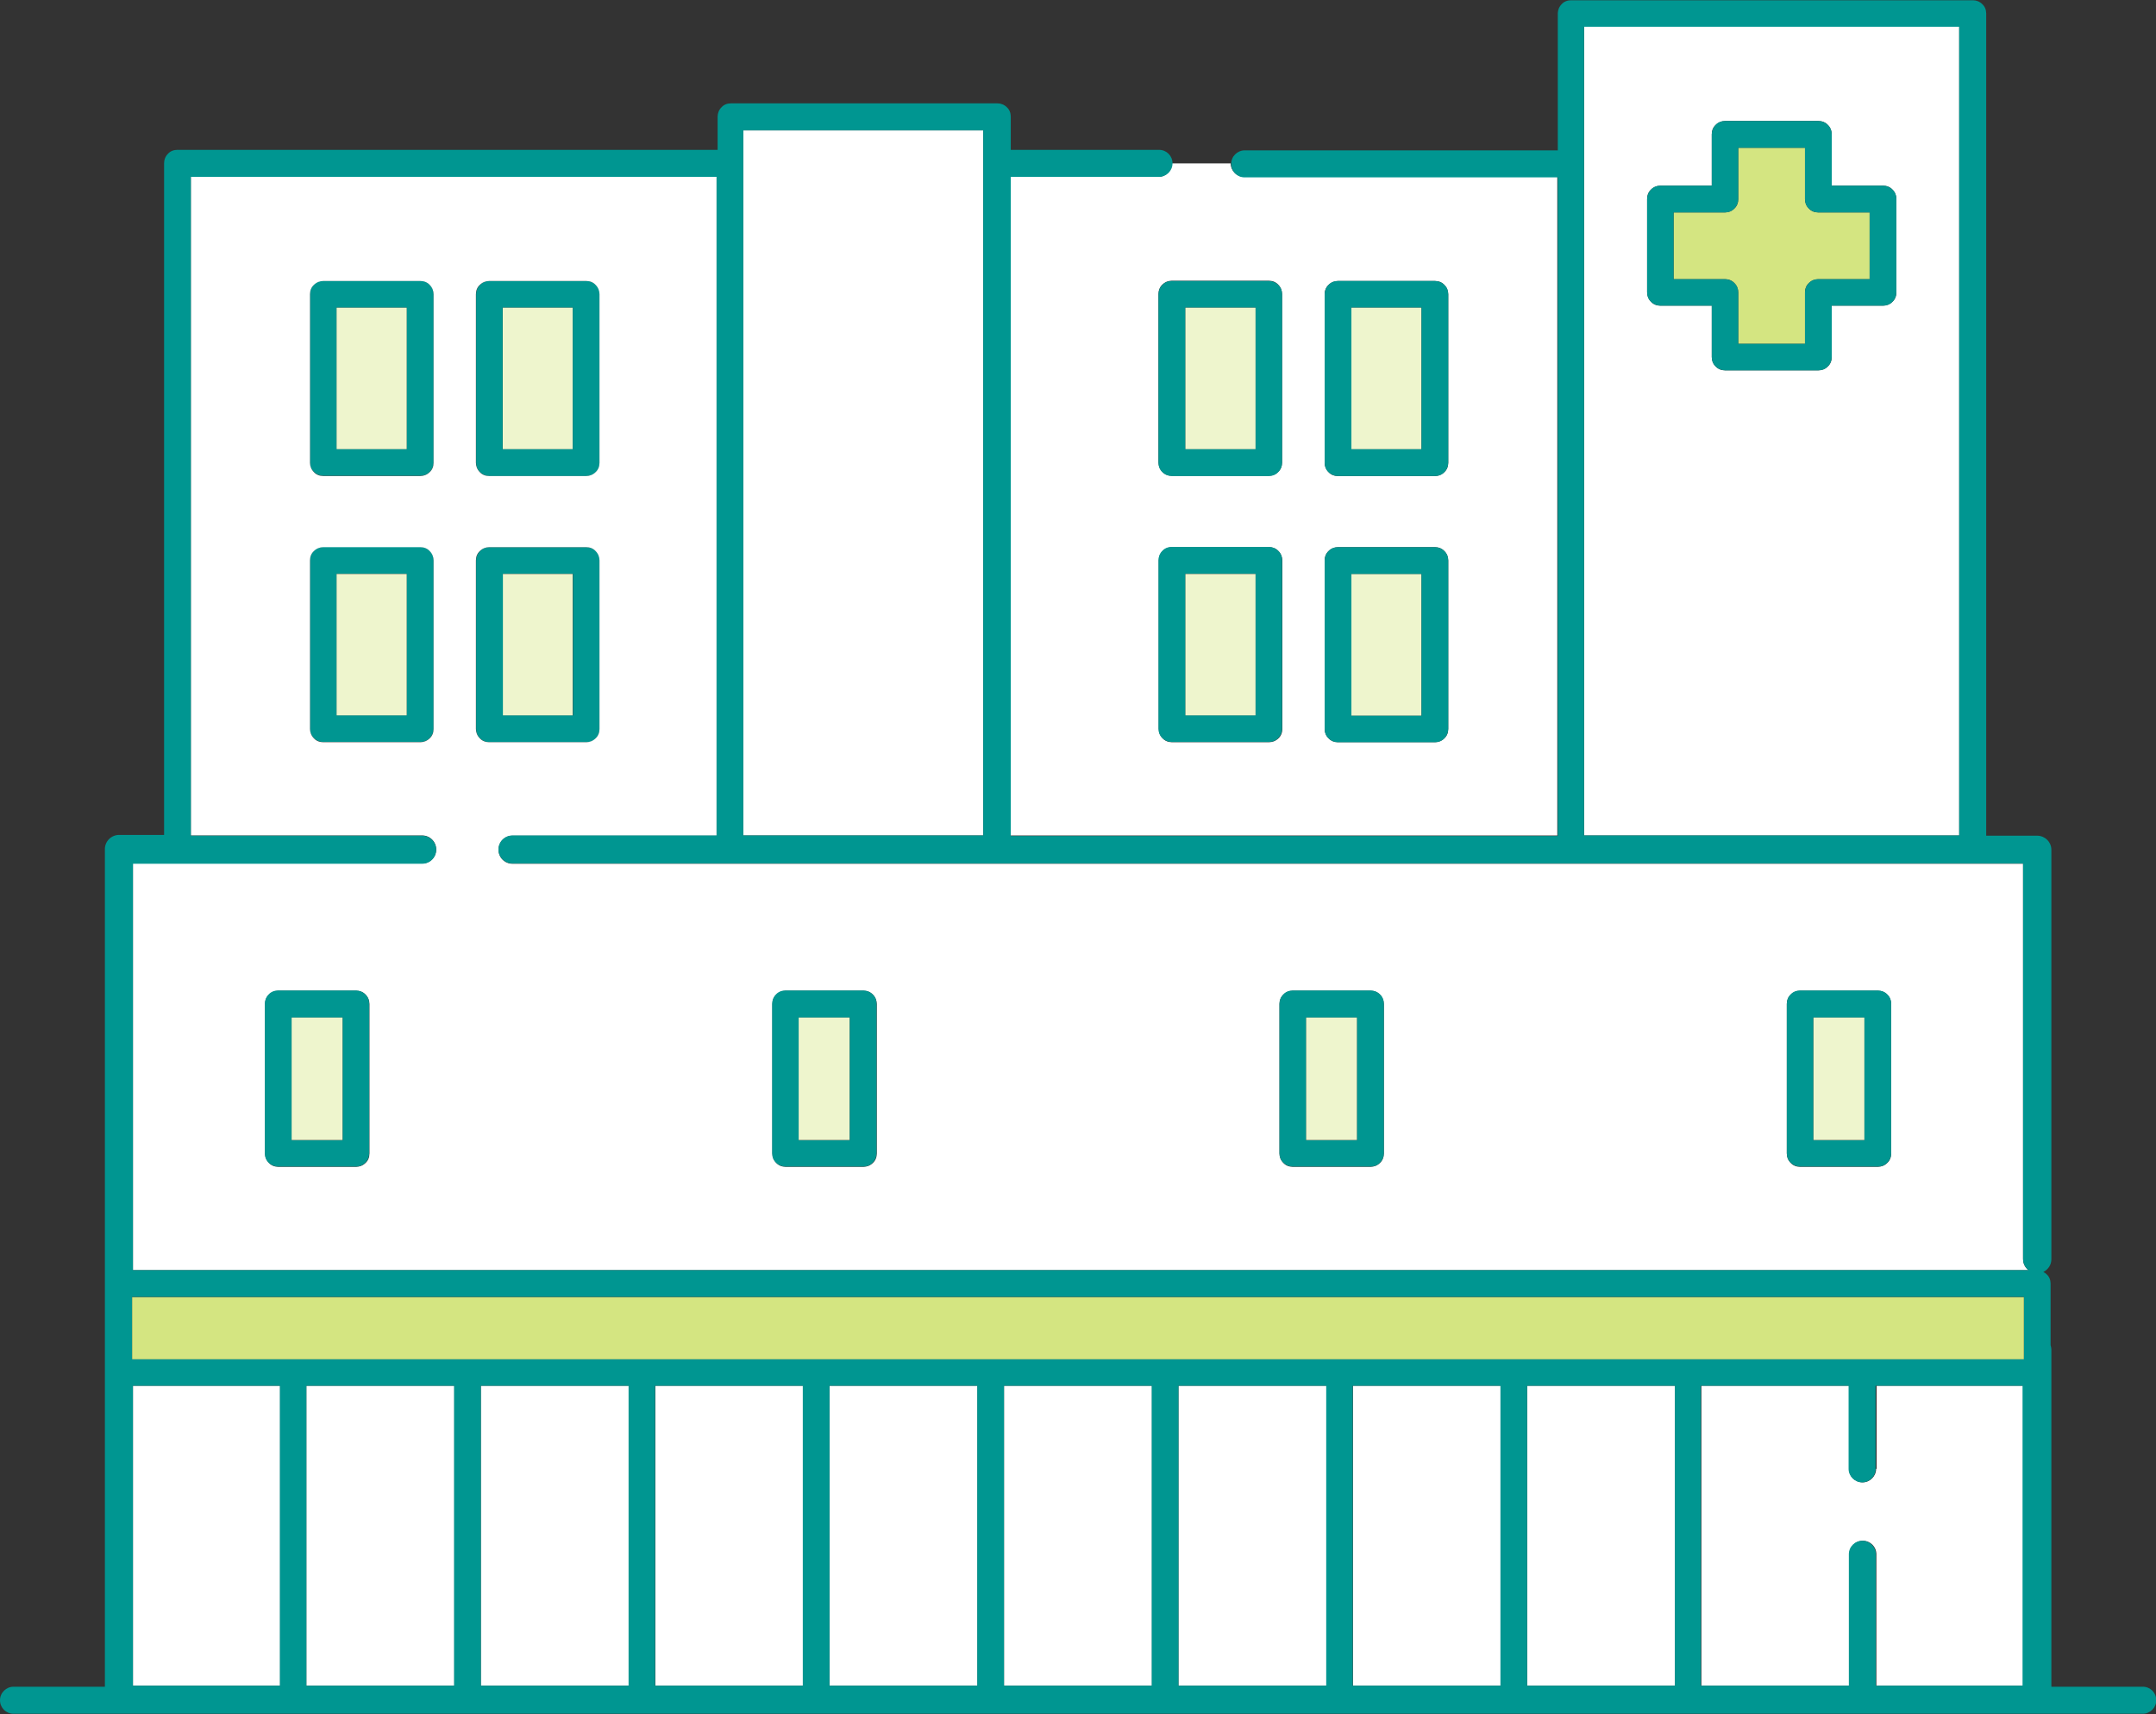 <?xml version="1.0" encoding="UTF-8"?><svg id="_レイヤー_2" xmlns="http://www.w3.org/2000/svg" viewBox="0 0 83.04 66"><rect x="0" y="0" width="83.04" height="66" fill="#333333" stroke="none"/><defs><style>.cls-1{fill:#fff;}.cls-2{fill:#eef5cd;}.cls-3{fill:#009691;}.cls-4{fill:#d4e581;}</style></defs><g id="T"><path class="cls-1" d="M44.62,6.81h-5.71v25.36h21.07V6.81h-12.06c-.28,0-.52-.23-.52-.52h-2.27c0,.28-.23.52-.52.52ZM49.39,28.07c0,.14-.05.27-.15.36-.1.1-.23.15-.36.15h-3.74c-.14,0-.27-.05-.36-.15-.1-.1-.15-.23-.15-.36v-6.49c0-.14.05-.27.15-.36.1-.1.23-.15.36-.15h3.74c.14,0,.27.05.36.15.1.1.15.23.15.36v6.49ZM51.02,11.33c0-.14.05-.27.15-.36.1-.1.23-.15.36-.15h3.74c.14,0,.27.05.36.15.1.1.15.23.15.36v6.49c0,.14-.05.27-.15.36-.1.1-.23.15-.36.15h-3.74c-.14,0-.27-.05-.36-.15-.1-.1-.15-.23-.15-.36v-6.49ZM51.02,21.58c0-.14.05-.27.15-.36.1-.1.23-.15.36-.15h3.74c.14,0,.27.05.36.15.1.1.15.23.15.36v6.49c0,.14-.05.27-.15.36-.1.1-.23.15-.36.15h-3.74c-.14,0-.27-.05-.36-.15-.1-.1-.15-.23-.15-.36v-6.49ZM45.13,10.81h3.74c.14,0,.27.05.36.15.1.1.15.23.15.36v6.49c0,.14-.05.27-.15.36-.1.1-.23.15-.36.15h-3.74c-.14,0-.27-.05-.36-.15-.1-.1-.15-.23-.15-.36v-6.49c0-.14.05-.27.15-.36.1-.1.23-.15.36-.15Z"/><rect class="cls-2" x="12.96" y="22.1" width="2.71" height="5.46"/><path class="cls-3" d="M16.19,21.06h-3.74c-.14,0-.27.05-.36.15-.1.1-.15.23-.15.36v6.49c0,.14.05.27.15.36.1.1.23.15.36.15h3.74c.14,0,.27-.05.36-.15.1-.1.15-.23.15-.36v-6.49c0-.14-.05-.27-.15-.36-.1-.1-.23-.15-.36-.15ZM15.67,27.55h-2.71v-5.46h2.71v5.46Z"/><rect class="cls-2" x="19.36" y="22.1" width="2.7" height="5.46"/><path class="cls-3" d="M22.95,28.43c.1-.1.15-.23.15-.36v-6.49c0-.14-.05-.27-.15-.36-.1-.1-.23-.15-.36-.15h-3.74c-.14,0-.27.05-.36.15-.1.1-.15.23-.15.36v6.49c0,.14.05.27.15.36.1.1.23.15.36.15h3.74c.14,0,.27-.05.36-.15ZM22.07,27.55h-2.7v-5.46h2.7v5.46Z"/><rect class="cls-2" x="45.65" y="22.1" width="2.71" height="5.46"/><path class="cls-3" d="M48.87,21.06h-3.74c-.14,0-.27.05-.36.15-.1.1-.15.23-.15.36v6.49c0,.14.05.27.15.36.1.1.23.15.36.15h3.74c.14,0,.27-.05.36-.15.1-.1.15-.23.15-.36v-6.49c0-.14-.05-.27-.15-.36-.1-.1-.23-.15-.36-.15ZM48.36,27.55h-2.71v-5.46h2.71v5.46Z"/><rect class="cls-2" x="52.05" y="22.1" width="2.7" height="5.46"/><path class="cls-3" d="M51.53,28.58h3.74c.14,0,.27-.05.36-.15.1-.1.15-.23.15-.36v-6.49c0-.14-.05-.27-.15-.36-.1-.1-.23-.15-.36-.15h-3.74c-.14,0-.27.05-.36.15-.1.1-.15.23-.15.36v6.49c0,.14.05.27.15.36.1.1.23.15.36.15ZM52.05,22.1h2.7v5.46h-2.7v-5.46Z"/><rect class="cls-2" x="12.96" y="11.84" width="2.71" height="5.46"/><path class="cls-3" d="M16.19,10.81h-3.74c-.14,0-.27.05-.36.15-.1.1-.15.23-.15.36v6.49c0,.14.05.27.15.36.1.1.23.15.36.15h3.74c.14,0,.27-.05.36-.15.1-.1.15-.23.15-.36v-6.49c0-.14-.05-.27-.15-.36-.1-.1-.23-.15-.36-.15ZM15.67,17.3h-2.71v-5.46h2.71s0,5.46,0,5.46Z"/><rect class="cls-2" x="19.36" y="11.84" width="2.7" height="5.46"/><path class="cls-3" d="M18.85,18.33h3.74c.14,0,.27-.05.36-.15.1-.1.15-.23.15-.36v-6.49c0-.14-.05-.27-.15-.36-.1-.1-.23-.15-.36-.15h-3.74c-.14,0-.27.05-.36.15-.1.1-.15.23-.15.36v6.49c0,.14.05.27.15.36.1.1.23.15.36.15ZM19.36,11.84h2.7v5.46h-2.7v-5.46Z"/><rect class="cls-2" x="45.65" y="11.84" width="2.71" height="5.46"/><path class="cls-3" d="M44.62,11.33v6.49c0,.14.05.27.15.36.1.1.23.15.36.15h3.74c.14,0,.27-.05.36-.15.1-.1.15-.23.15-.36v-6.49c0-.14-.05-.27-.15-.36-.1-.1-.23-.15-.36-.15h-3.74c-.14,0-.27.05-.36.15-.1.1-.15.23-.15.36ZM45.65,11.84h2.71s0,5.46,0,5.46h-2.71v-5.46Z"/><rect class="cls-2" x="52.05" y="11.84" width="2.7" height="5.46"/><path class="cls-3" d="M51.53,18.33h3.74c.14,0,.27-.05.36-.15.1-.1.15-.23.15-.36v-6.49c0-.14-.05-.27-.15-.36-.1-.1-.23-.15-.36-.15h-3.74c-.14,0-.27.05-.36.15-.1.1-.15.23-.15.36v6.49c0,.14.05.27.15.36.1.1.23.15.36.15ZM52.05,11.84h2.7v5.46h-2.7v-5.46Z"/><rect class="cls-1" x="28.63" y="5.02" width="9.24" height="27.15"/><path class="cls-1" d="M75.46,1.03h-14.45v31.14h14.45V1.03ZM73.04,11.26c0,.14-.05.27-.15.36-.1.1-.23.15-.36.15h-1.98v1.98c0,.14-.05.27-.15.36-.1.1-.23.15-.36.15h-3.6c-.14,0-.27-.05-.36-.15-.1-.1-.15-.23-.15-.36v-1.98h-1.98c-.14,0-.27-.05-.36-.15-.1-.1-.15-.23-.15-.36v-3.6c0-.14.05-.27.15-.36.1-.1.23-.15.36-.15h1.98v-1.98c0-.14.05-.27.15-.36.1-.1.23-.15.36-.15h3.6c.14,0,.27.05.36.15.1.1.15.23.15.36v1.98h1.98c.14,0,.27.05.36.15.1.1.15.23.15.36v3.6Z"/><path class="cls-1" d="M44.36,53.36h-5.69v11.47s0,.05,0,.08h5.7s0-.05,0-.08v-11.47Z"/><path class="cls-1" d="M37.64,53.36h-5.69v11.47s0,.05,0,.08h5.7s0-.05,0-.08v-11.47Z"/><path class="cls-1" d="M57.8,53.36h-5.69v11.47s0,.05,0,.08h5.7s0-.05,0-.08v-11.47Z"/><path class="cls-1" d="M30.93,53.36h-5.69v11.47s0,.05,0,.08h5.7s0-.05,0-.08v-11.47Z"/><path class="cls-1" d="M51.08,53.36h-5.69v11.47s0,.05,0,.08h5.7s0-.05,0-.08v-11.47Z"/><path class="cls-1" d="M24.21,53.36h-5.69v11.47s0,.05,0,.08h5.7s0-.05,0-.08v-11.47Z"/><path class="cls-1" d="M72.26,56.56c0,.28-.23.52-.52.52s-.52-.23-.52-.52v-3.2h-5.69v11.47s0,.05,0,.08h5.7s0-.05,0-.08v-4.98c0-.28.23-.52.52-.52s.52.23.52.52v4.98s0,.05,0,.08h5.67v-11.55h-5.66v3.2Z"/><path class="cls-1" d="M17.49,53.36h-5.69v11.47s0,.05,0,.08h5.7s0-.05,0-.08v-11.47Z"/><path class="cls-1" d="M64.51,53.36h-5.69v11.47s0,.05,0,.08h5.7s0-.05,0-.08v-11.47Z"/><path class="cls-1" d="M10.78,53.36h-5.66v11.55h5.67s0-.05,0-.08v-11.47Z"/><path class="cls-1" d="M77.92,48.49v-15.23H19.74c-.3,0-.54-.24-.54-.54s.24-.54.54-.54h7.86V6.81H7.35v25.36h8.91c.3,0,.54.24.54.54s-.24.54-.54.54H5.12v15.66h73.01c-.13-.1-.21-.25-.21-.43ZM16.7,28.07c0,.14-.05.27-.15.36-.1.1-.23.15-.36.15h-3.74c-.14,0-.27-.05-.36-.15-.1-.1-.15-.23-.15-.36v-6.49c0-.14.05-.27.15-.36.1-.1.23-.15.36-.15h3.74c.14,0,.27.05.36.15.1.1.15.23.15.36v6.49ZM16.7,17.82c0,.14-.05.27-.15.36-.1.1-.23.15-.36.15h-3.74c-.14,0-.27-.05-.36-.15-.1-.1-.15-.23-.15-.36v-6.49c0-.14.05-.27.15-.36.1-.1.23-.15.36-.15h3.74c.14,0,.27.05.36.15.1.1.15.23.15.36v6.49ZM14.23,44.42c0,.14-.05.27-.15.36-.1.1-.23.15-.36.15h-3c-.14,0-.27-.05-.36-.15-.1-.1-.15-.23-.15-.36v-5.76c0-.14.05-.27.15-.36.1-.1.23-.15.36-.15h3c.14,0,.27.05.36.15.1.1.15.23.15.36v5.76ZM18.33,11.33c0-.14.05-.27.15-.36.1-.1.23-.15.36-.15h3.74c.14,0,.27.05.36.15.1.1.15.23.15.36v6.49c0,.14-.05.27-.15.36-.1.1-.23.15-.36.15h-3.74c-.14,0-.27-.05-.36-.15-.1-.1-.15-.23-.15-.36v-6.49ZM18.48,28.43c-.1-.1-.15-.23-.15-.36v-6.49c0-.14.05-.27.15-.36.1-.1.23-.15.36-.15h3.74c.14,0,.27.05.36.15.1.1.15.23.15.36v6.49c0,.14-.05.27-.15.36-.1.1-.23.15-.36.15h-3.74c-.14,0-.27-.05-.36-.15ZM33.77,44.42c0,.14-.05.27-.15.36-.1.1-.23.15-.36.15h-3c-.14,0-.27-.05-.36-.15-.1-.1-.15-.23-.15-.36v-5.76c0-.14.05-.27.15-.36.1-.1.23-.15.36-.15h3c.14,0,.27.05.36.15.1.1.15.23.15.36v5.76ZM53.3,44.42c0,.14-.05.27-.15.36-.1.1-.23.15-.36.15h-3c-.14,0-.27-.05-.36-.15-.1-.1-.15-.23-.15-.36v-5.76c0-.14.05-.27.15-.36.1-.1.23-.15.36-.15h3c.14,0,.27.05.36.15.1.1.15.23.15.36v5.76ZM72.84,44.42c0,.14-.05.27-.15.36-.1.1-.23.15-.36.15h-3c-.14,0-.27-.05-.36-.15-.1-.1-.15-.23-.15-.36v-5.76c0-.14.05-.27.15-.36.1-.1.23-.15.36-.15h3c.14,0,.27.05.36.15.1.1.15.23.15.36v5.76Z"/><path class="cls-3" d="M79.01,51.97c0-.06-.01-.11-.03-.17v-2.37c0-.14-.05-.27-.15-.36-.04-.04-.08-.07-.13-.09.18-.09.31-.27.31-.49v-15.77c0-.14-.06-.28-.16-.38-.1-.1-.24-.16-.38-.16h-1.97V.52c0-.14-.05-.27-.15-.36-.1-.1-.23-.15-.36-.15h-15.48c-.14,0-.27.05-.36.15-.1.1-.15.23-.15.36v5.27h-12.06c-.28,0-.52.23-.52.52s.23.52.52.52h12.06v25.36h-21.07V6.81h5.71c.28,0,.52-.23.52-.52s-.23-.52-.52-.52h-5.71v-1.28c0-.14-.05-.27-.15-.36-.1-.1-.23-.15-.36-.15h-10.27c-.14,0-.27.05-.36.15-.1.1-.15.23-.15.36v1.28H6.83c-.14,0-.27.05-.36.15-.1.1-.15.23-.15.36v25.87h-1.74c-.14,0-.28.06-.38.16-.1.1-.16.24-.16.38v32.26H.52c-.28,0-.52.23-.52.52s.23.52.52.52h82.01c.28,0,.52-.23.52-.52s-.23-.52-.52-.52h-3.52v-13ZM61.01,1.03h14.45v31.14h-14.45V1.03ZM28.63,5.02h9.24v27.15h-9.24V5.02ZM5.12,64.91v-11.55h5.66v11.47s0,.05,0,.08h-5.67ZM11.8,64.91s0-.05,0-.08v-11.47h5.69v11.47s0,.05,0,.08h-5.7ZM18.52,64.91s0-.05,0-.08v-11.47h5.69v11.47s0,.05,0,.08h-5.7ZM25.23,64.91s0-.05,0-.08v-11.47h5.69v11.47s0,.05,0,.08h-5.7ZM31.95,64.91s0-.05,0-.08v-11.47h5.69v11.47s0,.05,0,.08h-5.7ZM38.67,64.91s0-.05,0-.08v-11.47h5.69v11.47s0,.05,0,.08h-5.7ZM45.39,64.91s0-.05,0-.08v-11.47h5.69v11.47s0,.05,0,.08h-5.7ZM52.1,64.91s0-.05,0-.08v-11.47h5.69v11.47s0,.05,0,.08h-5.7ZM58.82,64.91s0-.05,0-.08v-11.47h5.69v11.47s0,.05,0,.08h-5.7ZM77.92,64.91h-5.67s0-.05,0-.08v-4.98c0-.28-.23-.52-.52-.52s-.52.23-.52.52v4.98s0,.05,0,.08h-5.7s0-.05,0-.08v-11.47h5.69v3.2c0,.28.23.52.52.52s.52-.23.52-.52v-3.2h5.66v11.55ZM77.95,52.33H5.09v-2.39h72.86v2.39ZM5.12,48.92v-15.66h11.14c.3,0,.54-.24.54-.54s-.24-.54-.54-.54H7.35V6.81h20.25v25.36h-7.86c-.3,0-.54.24-.54.54s.24.54.54.54h58.18v15.23c0,.18.08.33.21.43H5.12Z"/><rect class="cls-4" x="5.09" y="49.95" width="72.86" height="2.39"/><path class="cls-4" d="M69.67,8.03c-.1-.1-.15-.23-.15-.36v-1.98h-2.57v1.98c0,.14-.05.27-.15.36-.1.1-.23.15-.36.15h-1.98v2.57h1.98c.14,0,.27.05.36.15.1.1.15.23.15.36v1.98h2.57v-1.98c0-.14.05-.27.15-.36.1-.1.23-.15.36-.15h1.98v-2.57h-1.98c-.14,0-.27-.05-.36-.15Z"/><path class="cls-3" d="M72.53,7.15h-1.98v-1.98c0-.14-.05-.27-.15-.36-.1-.1-.23-.15-.36-.15h-3.6c-.14,0-.27.05-.36.15-.1.1-.15.23-.15.36v1.98h-1.98c-.14,0-.27.05-.36.15-.1.1-.15.23-.15.36v3.6c0,.14.05.27.15.36.1.1.23.15.36.15h1.98v1.98c0,.14.05.27.15.36.1.1.23.15.36.15h3.6c.14,0,.27-.05.36-.15.1-.1.15-.23.15-.36v-1.98h1.98c.14,0,.27-.05.36-.15.1-.1.15-.23.15-.36v-3.6c0-.14-.05-.27-.15-.36-.1-.1-.23-.15-.36-.15ZM72.01,10.75h-1.98c-.14,0-.27.05-.36.15-.1.1-.15.23-.15.36v1.98h-2.57v-1.98c0-.14-.05-.27-.15-.36-.1-.1-.23-.15-.36-.15h-1.98v-2.57h1.98c.14,0,.27-.05.36-.15.1-.1.15-.23.15-.36v-1.98h2.57v1.98c0,.14.05.27.15.36.1.1.23.15.36.15h1.98v2.57Z"/><rect class="cls-2" x="11.23" y="39.17" width="1.97" height="4.73"/><path class="cls-3" d="M13.71,38.14h-3c-.14,0-.27.05-.36.15-.1.1-.15.23-.15.36v5.76c0,.14.05.27.15.36.1.1.23.15.36.15h3c.14,0,.27-.05.36-.15.1-.1.15-.23.15-.36v-5.76c0-.14-.05-.27-.15-.36-.1-.1-.23-.15-.36-.15ZM11.23,43.91v-4.73h1.97v4.73s-1.97,0-1.97,0Z"/><rect class="cls-2" x="30.76" y="39.17" width="1.97" height="4.73"/><path class="cls-3" d="M33.25,38.14h-3c-.14,0-.27.05-.36.15-.1.1-.15.23-.15.36v5.76c0,.14.05.27.15.36.1.1.23.15.36.15h3c.14,0,.27-.05.36-.15.1-.1.15-.23.15-.36v-5.76c0-.14-.05-.27-.15-.36-.1-.1-.23-.15-.36-.15ZM30.76,43.91v-4.73s1.97,0,1.97,0v4.73s-1.97,0-1.97,0Z"/><rect class="cls-2" x="50.3" y="39.17" width="1.97" height="4.73"/><path class="cls-3" d="M52.79,38.14h-3c-.14,0-.27.05-.36.15-.1.1-.15.23-.15.36v5.76c0,.14.05.27.15.36.1.1.23.15.36.15h3c.14,0,.27-.05.36-.15.1-.1.15-.23.15-.36v-5.76c0-.14-.05-.27-.15-.36-.1-.1-.23-.15-.36-.15ZM52.27,43.91h-1.97v-4.73h1.97v4.73Z"/><rect class="cls-2" x="69.84" y="39.17" width="1.97" height="4.73"/><path class="cls-3" d="M72.33,38.14h-3c-.14,0-.27.05-.36.15-.1.1-.15.23-.15.36v5.76c0,.14.05.27.15.36.1.1.23.15.36.15h3c.14,0,.27-.05.36-.15.1-.1.15-.23.15-.36v-5.76c0-.14-.05-.27-.15-.36-.1-.1-.23-.15-.36-.15ZM71.81,43.91h-1.97v-4.73h1.97v4.73Z"/></g></svg>